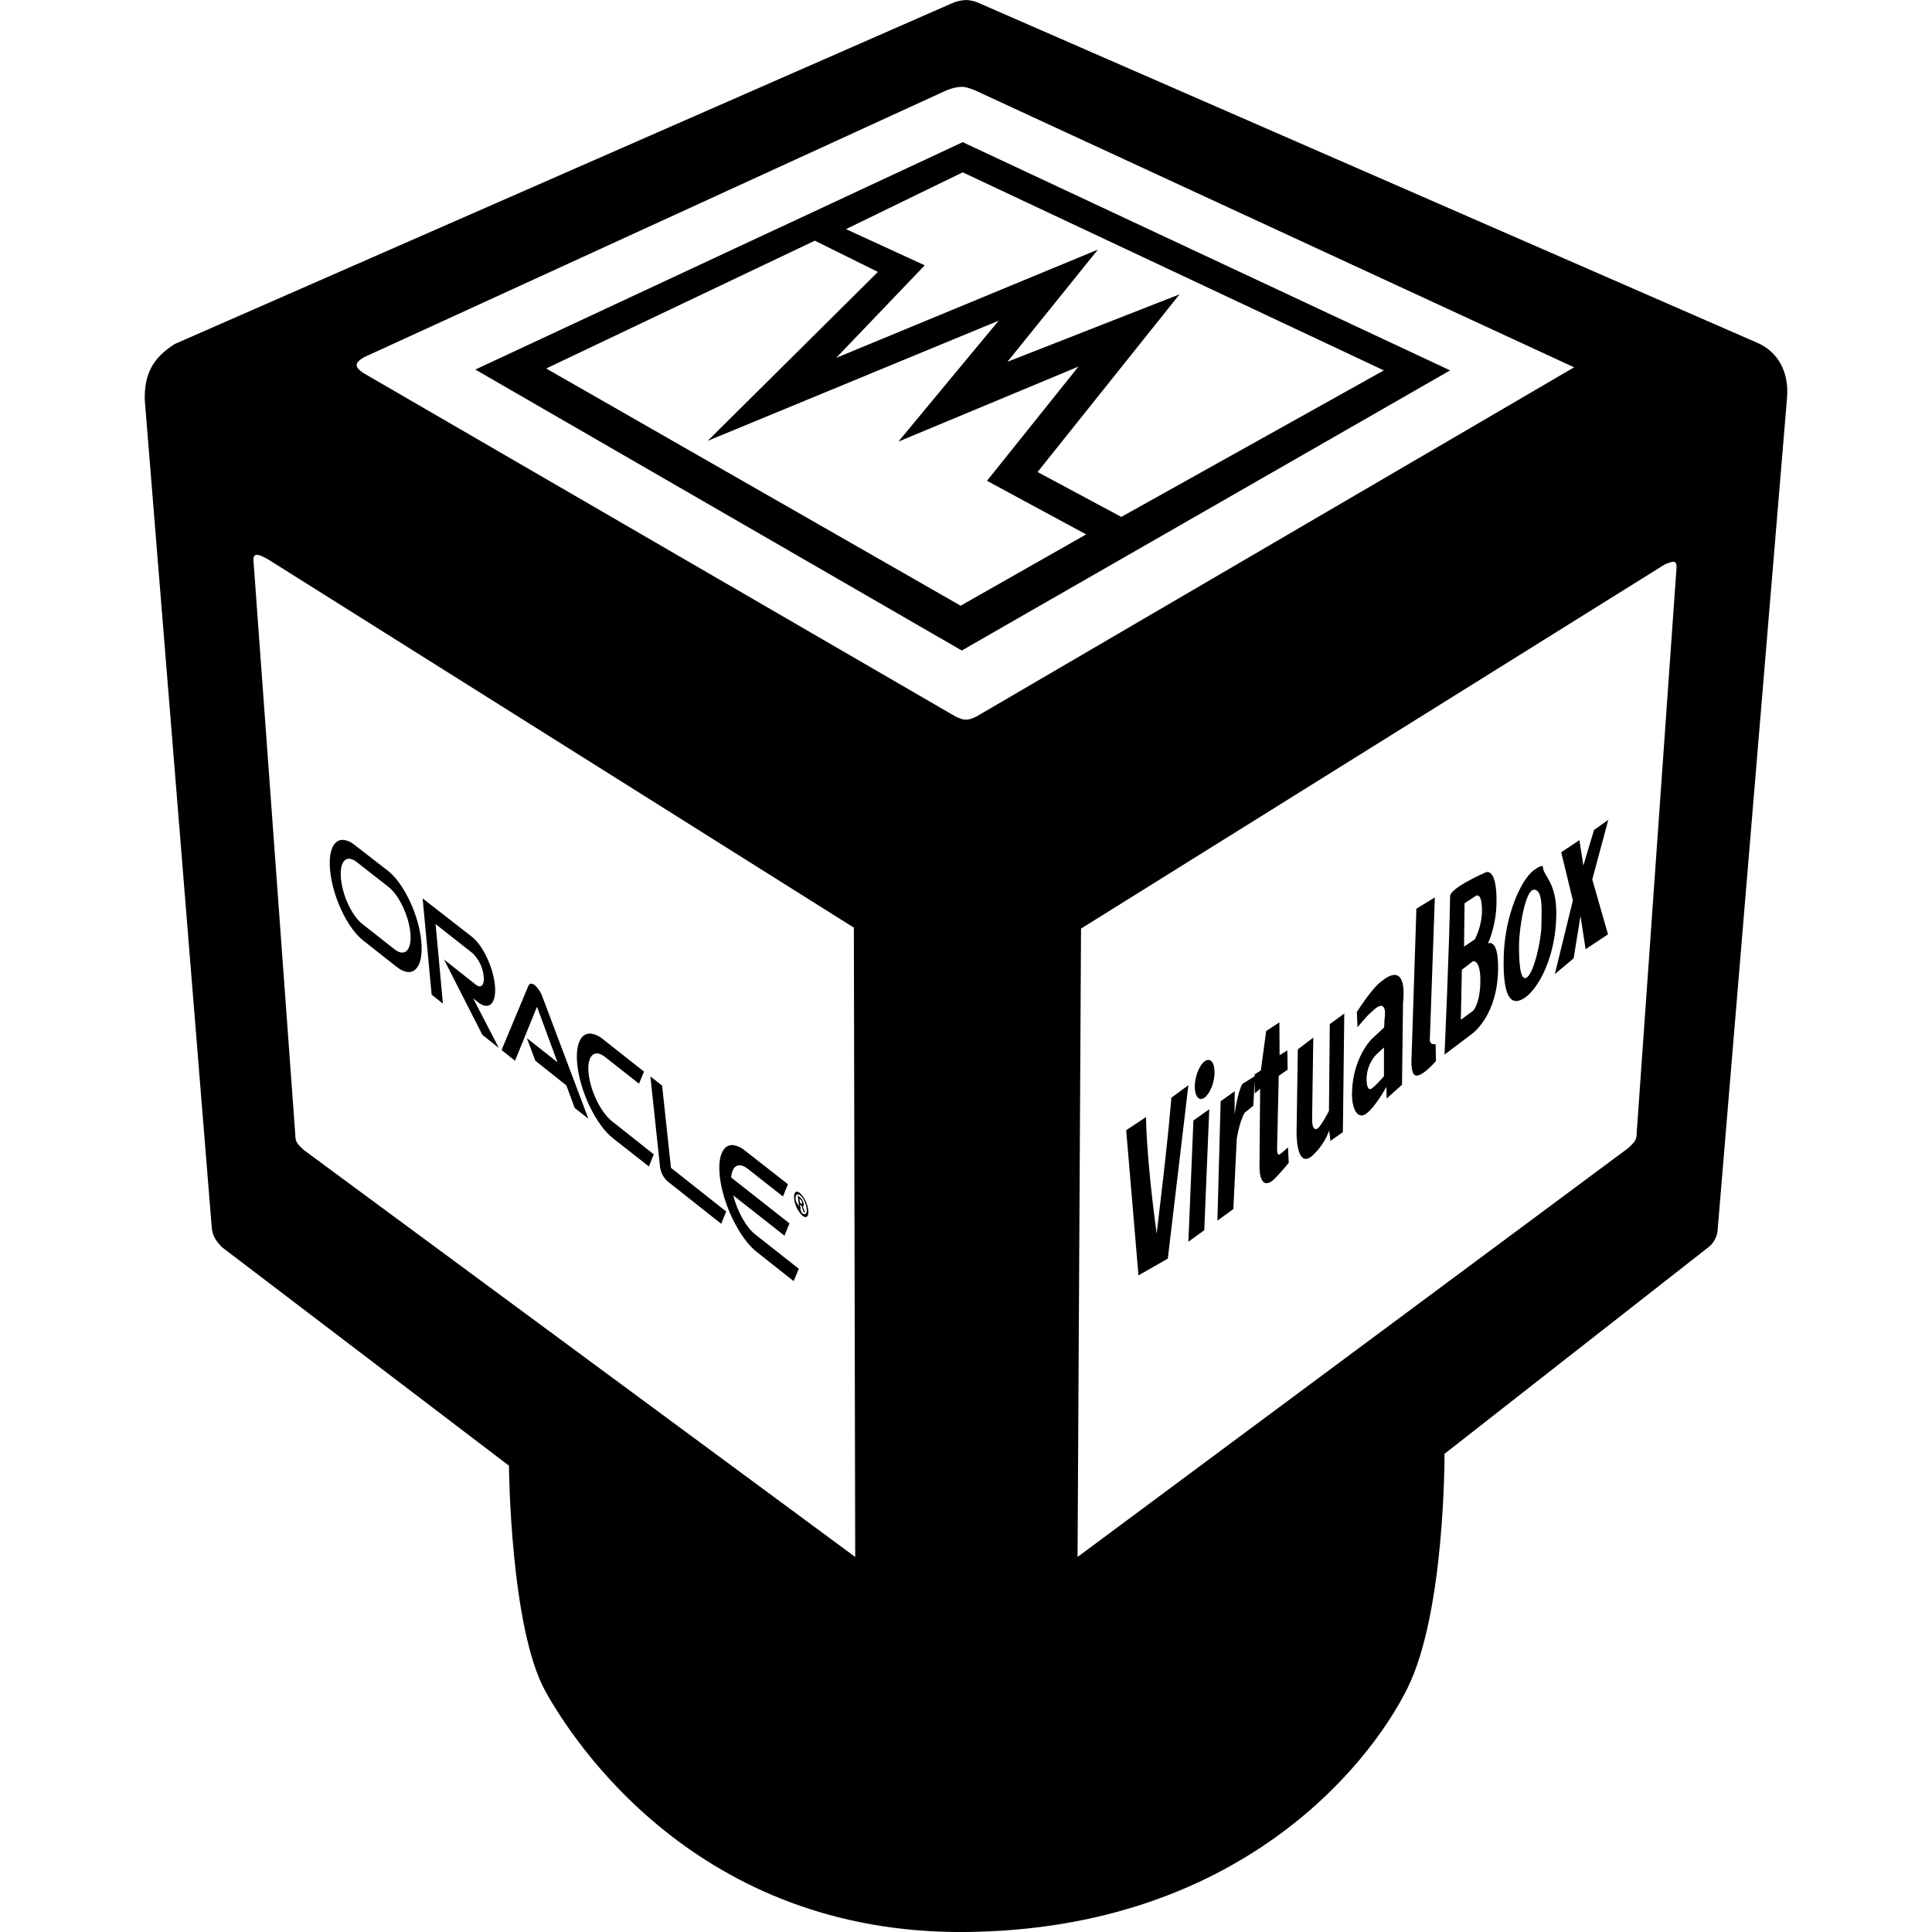 <?xml version="1.0" encoding="UTF-8"?>
<svg xmlns="http://www.w3.org/2000/svg" xmlns:xlink="http://www.w3.org/1999/xlink" width="128" height="128" viewBox="0 0 128 128">
<path fill-rule="nonzero" fill="rgb(0%, 0%, 0%)" fill-opacity="1" d="M 64 0 C 63.652 0.016 63.312 0.098 62.996 0.25 L 11.574 22.793 C 10.16 23.695 9.559 24.73 9.59 26.484 L 14.027 81.301 C 14.074 81.871 14.277 82.18 14.711 82.633 L 33.719 97.105 C 33.719 97.105 33.797 107.852 36.145 112.07 C 37.914 115.254 46.145 128.176 64 128 C 81.855 127.824 90.602 117.172 93.246 111.852 C 95.754 106.805 95.703 96.32 95.703 96.32 L 113.062 82.73 C 113.523 82.426 113.805 81.91 113.809 81.355 L 118.395 26.367 C 118.535 24.703 117.844 23.328 116.434 22.715 L 64.965 0.25 C 64.664 0.098 64.336 0.012 64 0 Z M 63.727 5.75 C 64.016 5.762 64.305 5.855 64.73 6.047 L 104.289 24.336 L 64.703 47.465 C 64.09 47.777 63.82 47.727 63.297 47.465 L 24.098 24.727 C 23.492 24.332 23.457 24.059 24.098 23.676 L 62.676 6 C 63.008 5.852 63.363 5.766 63.727 5.75 Z M 63.781 9.418 L 31.492 24.484 L 63.719 43.098 L 96.074 24.539 Z M 63.781 11.418 L 91.684 24.539 L 74.289 34.246 L 68.742 31.273 L 78.148 19.5 L 66.746 23.969 L 72.742 16.535 L 55.398 23.711 L 61.266 17.578 L 56.047 15.18 Z M 53.984 15.945 L 58.164 18.016 L 46.887 29.207 L 66.164 21.246 L 59.52 29.258 L 71.449 24.289 L 65.391 31.855 L 71.961 35.406 L 63.645 40.129 L 36.188 24.414 Z M 17.023 36.758 C 17.18 36.758 17.406 36.863 17.742 37.047 L 56.57 61.457 L 56.66 103.152 L 20.113 76.18 C 19.703 75.793 19.559 75.66 19.562 75.152 L 16.789 37.09 C 16.789 36.859 16.871 36.758 17.023 36.758 Z M 110.848 37.215 C 111.008 37.215 111.07 37.324 111.078 37.547 L 108.438 75.023 C 108.438 75.535 108.297 75.664 107.887 76.055 L 71.391 103.152 L 71.621 61.523 L 110.121 37.504 C 110.34 37.359 110.59 37.258 110.848 37.215 Z M 106.555 54.316 L 105.609 54.988 L 104.902 57.344 L 104.641 55.664 L 103.434 56.465 L 104.207 59.652 L 103.012 64.535 L 104.258 63.492 L 104.711 60.684 L 105.051 62.887 L 106.535 61.902 L 105.492 58.266 Z M 22.77 55.645 C 22.129 55.586 21.754 56.32 21.867 57.617 C 22.016 59.359 22.988 61.457 24.043 62.293 L 26.277 64.055 C 27.344 64.895 28.078 64.148 27.914 62.383 C 27.754 60.625 26.762 58.523 25.707 57.695 L 23.484 55.973 C 23.281 55.797 23.031 55.684 22.77 55.645 Z M 23.168 56.895 C 23.34 56.922 23.5 57 23.633 57.113 L 25.75 58.77 C 26.438 59.309 27.082 60.676 27.188 61.809 C 27.297 62.953 26.816 63.43 26.129 62.887 L 23.996 61.207 C 23.312 60.668 22.684 59.316 22.586 58.188 C 22.512 57.344 22.746 56.859 23.168 56.895 Z M 102.223 57.445 C 102.223 57.258 101.828 57.5 101.609 57.66 C 100.758 58.316 99.703 60.641 99.625 63.355 C 99.547 66.32 100.215 66.656 101.031 66.098 C 101.895 65.508 103.066 63.473 103.109 60.625 C 103.148 58.441 102.223 58.004 102.223 57.445 Z M 98.422 57.801 C 98.422 57.801 96.078 58.816 96.074 59.375 C 96.02 62.844 95.703 69.871 95.703 69.871 L 97.473 68.535 C 97.473 68.535 99.227 67.371 99.254 64.16 C 99.27 62.102 98.582 62.508 98.582 62.508 C 98.582 62.508 99.137 61.344 99.148 59.766 C 99.172 57.391 98.422 57.801 98.422 57.801 Z M 101.633 58.945 C 102.246 58.945 102.133 60.375 102.121 61.324 C 102.113 62.258 101.652 64.395 101.164 64.754 C 100.668 65.113 100.629 63.457 100.641 62.496 C 100.656 61.574 101.035 58.945 101.633 58.945 Z M 97.793 59.344 C 97.793 59.344 98.219 59.078 98.18 60.484 C 98.148 61.094 97.988 61.691 97.711 62.234 L 96.996 62.715 L 97.031 59.844 Z M 95.062 59.457 L 93.84 60.203 L 93.52 70.031 C 93.52 70.031 93.445 71.012 93.711 71.215 C 94.098 71.516 95.137 70.293 95.137 70.293 L 95.113 69.172 C 95.113 69.172 94.715 69.27 94.73 68.863 Z M 28 59.52 L 28.598 65.898 L 29.344 66.492 L 28.859 61.223 L 31.316 63.156 C 31.73 63.566 31.988 64.109 32.047 64.688 C 32.102 65.266 31.871 65.508 31.523 65.238 L 29.414 63.566 L 31.957 68.559 L 33.051 69.43 L 31.344 66.137 L 31.68 66.406 C 32.41 66.977 32.906 66.477 32.789 65.27 C 32.672 64.07 31.988 62.625 31.258 62.059 Z M 97.594 63.68 C 97.594 63.68 98.129 63.551 98.074 65.168 C 98.031 66.539 97.594 66.969 97.594 66.969 L 96.785 67.559 L 96.852 64.25 Z M 92.527 64.609 C 92.305 64.543 91.984 64.641 91.52 65.02 C 90.949 65.391 89.895 67.047 89.895 67.047 L 89.938 68.059 C 89.938 68.059 90.543 67.309 90.848 67.062 C 92.027 65.887 91.727 67.543 91.727 67.543 L 91.703 68.07 L 90.871 68.848 C 90.871 68.848 89.637 70.059 89.574 72.355 C 89.543 73.457 89.938 74.223 90.535 73.77 C 91.121 73.332 91.852 72.012 91.852 72.012 L 91.871 72.777 L 92.887 71.871 L 92.953 66.434 C 92.953 66.434 93.184 64.793 92.527 64.609 Z M 35.441 65.281 C 35.254 65.129 35.09 65.137 35.012 65.301 L 33.23 69.566 L 34.121 70.277 L 35.578 66.699 L 36.934 70.379 L 34.906 68.777 L 35.465 70.273 L 37.523 71.91 L 38.074 73.402 L 38.98 74.117 L 35.93 66.02 C 35.832 65.738 35.664 65.48 35.441 65.281 Z M 89.062 67.148 L 88.102 67.852 L 88.047 73.602 C 88.047 73.602 87.523 74.613 87.301 74.758 C 86.918 75.008 86.93 74.188 86.93 74.188 L 87.008 68.746 L 85.984 69.52 L 85.902 74.961 C 85.902 74.961 85.844 77.398 86.875 76.629 C 87.41 76.164 87.816 75.574 88.059 74.906 L 88.148 75.59 L 88.969 75.004 Z M 84.762 67.734 L 83.887 68.309 L 83.535 70.918 L 83.125 71.18 L 83.125 71.301 L 82.316 71.809 C 81.996 72.305 81.793 73.836 81.793 73.836 L 81.801 72.297 L 80.871 72.961 L 80.656 80.871 L 81.711 80.105 L 81.941 75.43 C 81.941 75.43 82.113 74.305 82.465 73.719 L 83.035 73.258 L 83.125 71.609 L 83.137 72.438 L 83.488 72.137 L 83.445 77.18 C 83.445 77.18 83.367 78.852 84.246 78.266 C 84.551 78.059 85.383 77.039 85.383 77.039 L 85.332 76.012 C 85.332 76.012 84.93 76.391 84.801 76.469 C 84.602 76.594 84.609 76.16 84.609 76.16 L 84.719 71.281 L 85.309 70.871 L 85.289 69.59 L 84.777 69.91 Z M 39.156 68.48 C 38.496 68.414 38.105 69.172 38.246 70.527 C 38.434 72.336 39.484 74.516 40.594 75.398 L 42.988 77.281 L 43.316 76.48 L 40.523 74.266 C 39.809 73.695 39.121 72.293 38.996 71.121 C 38.875 69.953 39.371 69.465 40.078 70.02 L 42.336 71.797 L 42.668 70.996 L 39.91 68.82 C 39.695 68.641 39.434 68.52 39.156 68.48 Z M 91.691 69.398 L 91.691 71.301 C 91.691 71.301 91.121 71.973 90.859 72.129 C 90.602 72.281 90.539 71.836 90.539 71.441 C 90.555 70.859 90.777 70.309 91.168 69.879 Z M 79.82 70.309 C 79.461 70.566 79.164 71.312 79.156 71.98 C 79.156 72.645 79.441 72.977 79.797 72.727 C 80.16 72.469 80.465 71.723 80.469 71.051 C 80.469 70.383 80.18 70.047 79.82 70.309 Z M 43.09 71.316 L 43.727 77.289 C 43.77 77.652 43.934 77.984 44.191 78.238 L 47.781 81.078 L 48.113 80.266 L 44.453 77.371 L 43.867 71.922 Z M 78.734 71.898 L 77.602 72.73 C 77.602 72.73 77.484 74.711 76.629 81.742 C 75.926 76.516 75.926 74.012 75.926 74.012 L 74.613 74.879 L 75.426 84.496 L 77.371 83.387 Z M 80.117 73.488 L 79.066 74.238 L 78.734 82.266 L 79.785 81.508 Z M 48.594 75.867 C 47.914 75.797 47.535 76.574 47.691 77.957 C 47.898 79.801 48.992 82.039 50.129 82.938 L 52.582 84.879 L 52.922 84.059 L 50.039 81.785 C 49.43 81.309 48.836 80.238 48.582 79.199 L 51.973 81.867 L 52.305 81.051 L 48.441 78.012 C 48.496 77.23 48.945 76.965 49.547 77.441 L 51.871 79.27 L 52.203 78.457 L 49.355 76.23 C 49.141 76.039 48.875 75.914 48.594 75.867 Z M 52.691 78.996 C 52.625 79.066 52.586 79.223 52.613 79.43 C 52.664 79.855 52.863 80.25 53.172 80.551 C 53.43 80.754 53.602 80.582 53.547 80.16 C 53.492 79.73 53.297 79.332 52.988 79.031 C 52.859 78.934 52.762 78.922 52.691 78.996 Z M 52.773 79.168 C 52.828 79.113 52.91 79.113 53.012 79.188 C 53.215 79.348 53.406 79.742 53.441 80.07 C 53.484 80.406 53.355 80.539 53.148 80.379 C 53.082 80.324 53.066 80.191 53.012 80.105 L 53.047 80.129 L 53.012 79.809 L 53.094 79.863 L 53.227 80.277 L 53.344 80.367 L 53.184 79.922 L 53.207 79.922 C 53.246 79.91 53.254 79.852 53.246 79.82 L 53.246 79.75 C 53.23 79.637 53.184 79.531 53.113 79.441 C 53.074 79.391 53.027 79.344 52.977 79.309 L 52.852 79.199 L 52.934 79.93 C 52.852 79.77 52.734 79.664 52.719 79.504 C 52.691 79.332 52.719 79.223 52.773 79.168 Z M 52.965 79.418 L 52.996 79.441 C 53.051 79.484 53.066 79.5 53.094 79.531 C 53.121 79.574 53.137 79.621 53.148 79.668 C 53.148 79.703 53.156 79.723 53.148 79.738 C 53.137 79.77 53.098 79.75 53.066 79.727 L 52.996 79.676 Z M 52.965 79.418 "/>
</svg>
